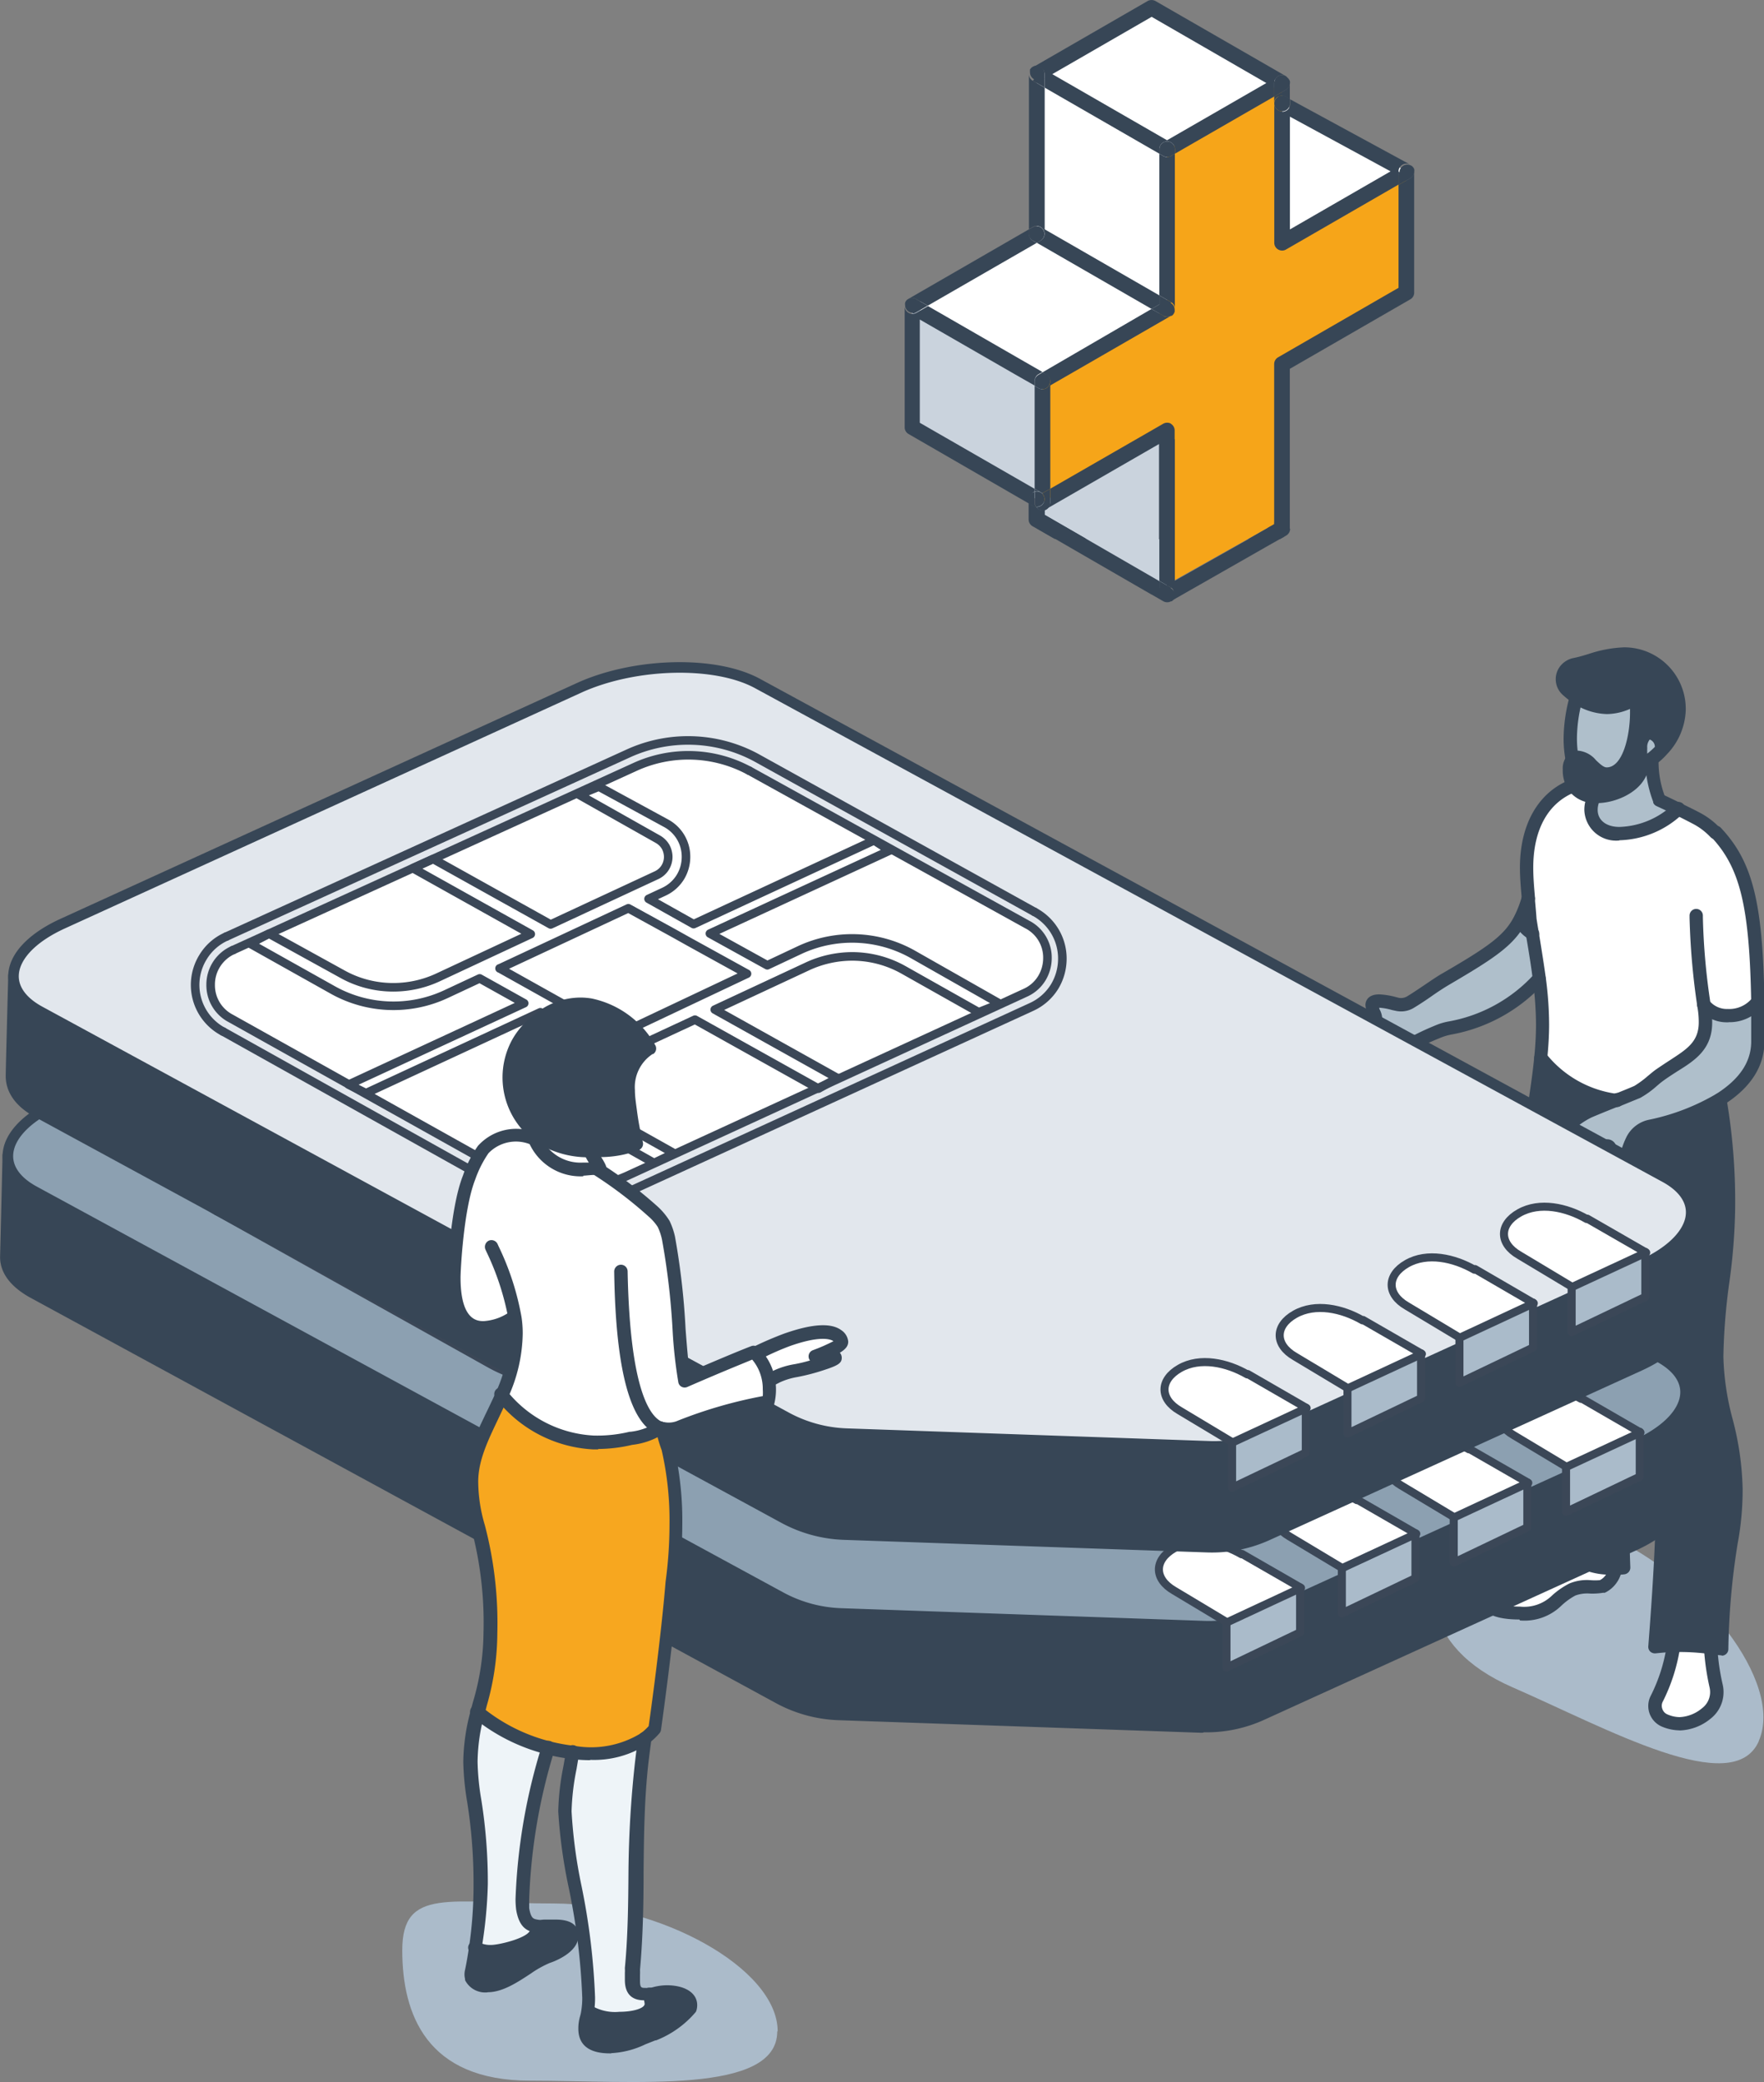 <svg xmlns="http://www.w3.org/2000/svg" xmlns:xlink="http://www.w3.org/1999/xlink" viewBox="0 0 166.81 196.84"><rect x="0" y="0" width="166.81" height="196.84" fill="#808080" stroke="none"/><defs><style>.cls-1,.cls-10,.cls-12,.cls-13,.cls-15,.cls-2{fill:none;}.cls-1{clip-rule:evenodd;}.cls-3{clip-path:url(#clip-path);}.cls-4{clip-path:url(#clip-path-2);}.cls-5{fill:#abbbca;}.cls-6,.cls-9{fill:#374656;}.cls-7{fill:#afbfcb;}.cls-8{fill:#fff;}.cls-11,.cls-16,.cls-9{fill-rule:evenodd;}.cls-10,.cls-12{stroke:#374656;}.cls-10,.cls-13,.cls-15{stroke-linejoin:round;}.cls-11{fill:#8ca0b1;}.cls-12{stroke-miterlimit:10;}.cls-13,.cls-15{stroke:#3b4757;stroke-linecap:round;}.cls-13{stroke-width:0.81px;}.cls-14{fill:#aabbca;}.cls-15{stroke-width:0.76px;}.cls-16{fill:#e2e7ed;}.cls-17{fill:#eef4f8;}.cls-18{fill:#f7a71f;}.cls-19{fill:#cad3dd;}.cls-20{fill:#f6a519;}</style><clipPath id="clip-path" transform="translate(-0.96 -0.79)"><polygon class="cls-1" points="0 197.64 167.97 197.64 167.97 0 0 0 0 197.64 0 197.64"/></clipPath><clipPath id="clip-path-2" transform="translate(-0.96 -0.79)"><polygon class="cls-2" points="0 197.64 167.97 197.64 167.97 0 0 0 0 197.64 0 197.64"/></clipPath></defs><g id="Слой_2" data-name="Слой 2"><g id="Layer_1" data-name="Layer 1"><g class="cls-3"><g class="cls-4"><path class="cls-5" d="M74.46,192.84c0,6-13.55,4.66-23.37,4.66S39,191.19,39,185.17s4.53-4.42,14.36-4.42,21.14,6.08,21.14,12.09Z" transform="translate(-0.96 -0.79)"/><path class="cls-5" d="M167.28,165.4c-2.41,5.51-14.29-1.16-23.29-5.09s-8.55-10.64-6.14-16.15,5.92-2.25,14.92,1.7,16.93,14,14.5,19.54Z" transform="translate(-0.96 -0.79)"/><path class="cls-6" d="M145.52,111.59c0,4.84,1.64,8,2.25,12.21l.71,11.26-.7,10.8.33.47a6.13,6.13,0,0,0,5.55,2.7c.3,0,.61,0,.93-.06a169,169,0,0,1,.48-18.86c0-5-1-4.75-1-8.39,0-1.76.08-3.52.18-5.29-.34-2.06-.6-4.14-.74-6.23a7.19,7.19,0,0,1-.38-.89.21.21,0,0,0-.15-.14.23.23,0,0,0-.21,0,5.22,5.22,0,0,1-2.58.72A4.43,4.43,0,0,1,147,108.6a.53.53,0,0,1-.1-.62.52.52,0,0,1,.54-.3h.21c1.37,0,2.37-1.25,3.57-1.78.86-.37,1.74-.71,2.63-1.07a10.83,10.83,0,0,1-7.14-4c-.36,3.59-1.14,7.18-1.14,10.78Z" transform="translate(-0.96 -0.79)"/><path class="cls-7" d="M163.61,104.75c2-1.31,3.56-3.09,3.56-5.47,0-1.33,0-2.56,0-3.71-1.21,1.58-4,1.67-5.08.15a9.9,9.9,0,0,1,.17,1.72c0,2.79-2.31,3.51-4.26,4.92a20.34,20.34,0,0,1-2.19,1.66c-.65.28-1.31.55-2,.81-.88.35-1.77.7-2.62,1.07-1.21.53-2.2,1.77-3.58,1.77h-.21a.54.54,0,0,0-.54.31.53.53,0,0,0,.1.61,4.41,4.41,0,0,0,3.21,1.32,5.13,5.13,0,0,0,2.59-.73.24.24,0,0,1,.2,0,.26.26,0,0,1,.15.14,9.12,9.12,0,0,0,.38.89s0,0,0,.06c.18.31.39.55.65.55.69,0,.41-.78,1.12-2.2a2.46,2.46,0,0,1,1.68-1.31,21.38,21.38,0,0,0,6.62-2.55Z" transform="translate(-0.96 -0.79)"/><path class="cls-7" d="M157.85,76.34a9.91,9.91,0,0,1-.68-3.51v-.31a7.36,7.36,0,0,0,1-.89V71.5A1.34,1.34,0,0,0,157,70.06c-.62,0-.87.82-.87,1.45,0,.47.09,1,.09,1.44,0,1.91-2.44,3.12-4.27,3.12h-.19a2.75,2.75,0,0,0-.34,1.32,2.4,2.4,0,0,0,2.69,2.26,8.5,8.5,0,0,0,5.57-2.37c-.59-.3-1.19-.58-1.8-.86a.19.19,0,0,0,0-.07Z" transform="translate(-0.96 -0.79)"/><path class="cls-7" d="M131,100.57c2,0,3.56-1.38,5.85-2.27a5.67,5.67,0,0,1,1.23-.38,15,15,0,0,0,8.43-4.66c-.19-1.41-.42-2.82-.65-4.2a2.72,2.72,0,0,1-1.16-1.3c-1,1.94-2.69,3.09-7,5.58-1.14.66-2.24,1.53-3.41,2.21a1.67,1.67,0,0,1-1.24.19,8.47,8.47,0,0,0-1.73-.31c-.32,0-.68.07-.68.38s.43.89.43,1.28c0,.57-1.28.71-1.86.71a8.9,8.9,0,0,1-1.66-.19.57.57,0,0,0-.59.26.56.56,0,0,0,0,.63,5.14,5.14,0,0,0,4,2.07Z" transform="translate(-0.96 -0.79)"/><path class="cls-7" d="M152.93,73.93c2.18,0,2.84-3.62,2.84-5.8a8.6,8.6,0,0,0-.1-1.33,5.69,5.69,0,0,1-2.71.83,5.36,5.36,0,0,1-2.91-1,14.9,14.9,0,0,0-.58,3.93,10.27,10.27,0,0,0,.18,2,.72.72,0,0,1,.56-.22c1,0,1.58,1.58,2.74,1.58Z" transform="translate(-0.96 -0.79)"/><path class="cls-6" d="M157,70.05a1.34,1.34,0,0,1,1.15,1.44v.13a5.7,5.7,0,0,0,1.62-3.73,5.2,5.2,0,0,0-5.19-5.32c-1.71,0-3.12.67-4.67,1a1.37,1.37,0,0,0-1,.74A1.4,1.4,0,0,0,149.2,66a8.43,8.43,0,0,0,.85.68,5.36,5.36,0,0,0,2.91,1,5.69,5.69,0,0,0,2.71-.83,7.52,7.52,0,0,1,.1,1.33c0,2.18-.66,5.8-2.84,5.8-1.15,0-1.77-1.58-2.74-1.58a.75.75,0,0,0-.56.22,1.34,1.34,0,0,0-.28.93,2.9,2.9,0,0,0,.39,1.56,2.42,2.42,0,0,0,2,1h.19c1.83,0,4.27-1.22,4.27-3.12,0-.48-.09-1-.09-1.44,0-.63.26-1.46.87-1.46Z" transform="translate(-0.96 -0.79)"/><path class="cls-8" d="M153.65,149a6.14,6.14,0,0,1-5.55-2.7,9.3,9.3,0,0,1-3.81,3.73c-.91.47-2.81.55-2.81,1.81s2,1.4,3.15,1.4c3.1,0,3-1.29,5-2.25.81-.41,1.92-.15,2.79-.32a2.1,2.1,0,0,0,.9-.77,2.3,2.3,0,0,0,.35-.91Z" transform="translate(-0.96 -0.79)"/><path class="cls-8" d="M146.85,97.61a31.39,31.39,0,0,1-.18,3.21,10.85,10.85,0,0,0,7.14,4c.66-.26,1.31-.53,2-.81a19.4,19.4,0,0,0,2.19-1.66c2-1.41,4.26-2.13,4.26-4.92a9.81,9.81,0,0,0-.17-1.72c1,1.52,3.88,1.43,5.08-.15-.15-9.08-1-13-4-16.08l-.06-.06a7.55,7.55,0,0,0-1.8-1.36l-1.63-.82a8.32,8.32,0,0,1-5.57,2.37c-1.73,0-2.69-1-2.69-2.26a2.69,2.69,0,0,1,.34-1.31,2.4,2.4,0,0,1-2-1c-2.43.94-4.4,3.38-4.4,7.75,0,1,.09,2,.18,2.94,0,.64.12,1.28.15,1.94.08.45.15.91.23,1.37.22,1.38.46,2.79.64,4.2a33.4,33.4,0,0,1,.32,4.36Z" transform="translate(-0.96 -0.79)"/><path class="cls-8" d="M162.69,156.53a22.29,22.29,0,0,0-3.46-.18,15.9,15.9,0,0,1-1.62,5.08,1.51,1.51,0,0,0-.05,1.16,1.44,1.44,0,0,0,.8.84,3.54,3.54,0,0,0,1.42.32,4.21,4.21,0,0,0,2.5-1,2.53,2.53,0,0,0,.95-2.58,21.18,21.18,0,0,1-.52-3.68Z" transform="translate(-0.96 -0.79)"/><path class="cls-6" d="M163.3,129c0-4.84,1.11-9.15,1.11-13.9a56.57,56.57,0,0,0-.81-10.36A21.38,21.38,0,0,1,157,107.3a2.48,2.48,0,0,0-1.68,1.31c-.7,1.41-.43,2.19-1.12,2.19-.26,0-.48-.23-.65-.54,0,0,0,0,0-.06.14,2.1.4,4.17.74,6.23.87,5.33,2.23,10.56,3.24,15.9a71.39,71.39,0,0,1,.7,8.24c.19,5.18-.71,15.9-.71,15.9.63-.07,1.21-.11,1.76-.12a22.42,22.42,0,0,1,3.47.18c.34,0,.7.08,1.08.14a67.57,67.57,0,0,1,.89-10.12,27.2,27.2,0,0,0,.46-5c0-4.84-1.82-7.95-1.82-12.52Z" transform="translate(-0.96 -0.79)"/><path class="cls-8" d="M144.72,87.76a2.7,2.7,0,0,0,1.16,1.29c-.07-.46-.15-.92-.22-1.37,0-.66-.1-1.3-.16-1.94a11.66,11.66,0,0,1-.79,2Z" transform="translate(-0.96 -0.79)"/><path class="cls-6" d="M153.81,105.46a.62.62,0,0,1-.59-.39.64.64,0,0,1,.36-.82c.71-.29,1.32-.53,1.92-.79a9.26,9.26,0,0,0,1.28-.94c.27-.22.53-.45.82-.65s.86-.58,1.28-.85c1.52-1,2.72-1.7,2.72-3.56a8,8,0,0,0-.11-1.37l-.1-.65a68,68,0,0,1-.66-7.88v-.21a.63.63,0,1,1,1.26,0v.16a62.81,62.81,0,0,0,.66,7.74l.09.66a9.53,9.53,0,0,1,.13,1.55c0,2.56-1.68,3.61-3.32,4.63-.4.26-.81.52-1.2.8s-.5.39-.75.6a8.75,8.75,0,0,1-1.52,1.09l0,0-2,.82a.67.67,0,0,1-.24,0Z" transform="translate(-0.96 -0.79)"/><path class="cls-6" d="M154.18,111.44a1.43,1.43,0,0,1-1.19-.86l-.06-.09c-.09-.18-.17-.37-.25-.55a5.83,5.83,0,0,1-2.52.6A5,5,0,0,1,146.5,109a1.19,1.19,0,0,1-.23-1.33,1.2,1.2,0,0,1,1.17-.67h.16a3.69,3.69,0,0,0,2-.89,7.2,7.2,0,0,1,1.37-.82c.7-.31,1.44-.6,2.15-.89l.49-.2a.63.63,0,1,1,.47,1.16l-.49.2c-.7.28-1.44.58-2.12.87a7.4,7.4,0,0,0-1.16.71,4.71,4.71,0,0,1-2.67,1.12h0a3.8,3.8,0,0,0,2.6,1,4.54,4.54,0,0,0,2.27-.64.86.86,0,0,1,.73-.07.88.88,0,0,1,.53.52c.09.22.21.55.35.83l.08.12,0-.19a7.61,7.61,0,0,1,.55-1.52,3.07,3.07,0,0,1,2.11-1.65,20.78,20.78,0,0,0,6.43-2.47c2.16-1.38,3.27-3,3.27-4.94,0-1.39,0-2.59,0-3.69-.16-9.09-1.05-12.75-3.8-15.66a.63.63,0,0,1,.91-.87c3,3.18,4,7,4.14,16.5,0,1.11,0,2.32,0,3.71,0,2.36-1.29,4.38-3.85,6a22.14,22.14,0,0,1-6.83,2.64,1.78,1.78,0,0,0-1.25,1,6.74,6.74,0,0,0-.47,1.29c-.14.53-.33,1.26-1.23,1.26Z" transform="translate(-0.96 -0.79)"/><path class="cls-6" d="M144.64,153.9c-3.13,0-3.78-1.1-3.78-2,0-1.37,1.39-1.79,2.31-2.07a4.21,4.21,0,0,0,.84-.3,8.48,8.48,0,0,0,3.53-3.46.63.63,0,1,1,1.12.58,9.8,9.8,0,0,1-4,4,5.91,5.91,0,0,1-1.07.4c-1,.29-1.43.49-1.43.86s1,.77,2.52.77a3.78,3.78,0,0,0,3.06-1.06,7.34,7.34,0,0,1,1.64-1.13,4.3,4.3,0,0,1,1.95-.31,5.32,5.32,0,0,0,.92,0,1.47,1.47,0,0,0,.57-.51,1.48,1.48,0,0,0,.25-.64.62.62,0,0,1,.71-.54.63.63,0,0,1,.54.72,2.66,2.66,0,0,1-.45,1.16,2.85,2.85,0,0,1-1.15,1,.43.43,0,0,1-.14,0,6.41,6.41,0,0,1-1.24.08,3.31,3.31,0,0,0-1.4.18,6.18,6.18,0,0,0-1.37,1,5,5,0,0,1-3.88,1.36Z" transform="translate(-0.96 -0.79)"/><path class="cls-6" d="M159.76,164.38a4.4,4.4,0,0,1-1.66-.36,2.12,2.12,0,0,1-1.07-2.85,15.78,15.78,0,0,0,1.56-4.9.64.64,0,0,1,1.26.16,17.06,17.06,0,0,1-1.68,5.29.86.86,0,0,0,0,.67.84.84,0,0,0,.46.48,3,3,0,0,0,1.16.26,3.54,3.54,0,0,0,2.12-.84,1.91,1.91,0,0,0,.72-1.94,23.06,23.06,0,0,1-.54-3.78.64.64,0,0,1,1.27-.07,20.54,20.54,0,0,0,.51,3.58,3.19,3.19,0,0,1-1.18,3.22,4.81,4.81,0,0,1-2.89,1.09Z" transform="translate(-0.96 -0.79)"/><path class="cls-6" d="M163.77,157.29h-.08l-1.08-.13a21.48,21.48,0,0,0-3.36-.18c-.56,0-1.12.06-1.72.12a.66.66,0,0,1-.52-.17.63.63,0,0,1-.18-.5c0-.11.89-10.75.71-15.83a74.83,74.83,0,0,0-.69-8.16c-.43-2.24-.92-4.51-1.4-6.72-.66-3-1.34-6.1-1.84-9.18a.63.63,0,0,1,.52-.73.62.62,0,0,1,.72.52c.5,3,1.18,6.13,1.83,9.12.48,2.21,1,4.5,1.42,6.76a75.29,75.29,0,0,1,.71,8.33c.16,4.41-.45,12.67-.66,15.22l1.06-.06a22.88,22.88,0,0,1,3.56.19l.4.05a69.05,69.05,0,0,1,.87-9.5,26,26,0,0,0,.46-4.92,26.37,26.37,0,0,0-.92-6.3,26.08,26.08,0,0,1-.9-6.21,55.62,55.62,0,0,1,.57-7.1,57.77,57.77,0,0,0,.54-6.8,54,54,0,0,0-.81-10.25.63.63,0,0,1,.51-.73.62.62,0,0,1,.73.5,57.59,57.59,0,0,1,.82,10.48,55.4,55.4,0,0,1-.56,7,57.53,57.53,0,0,0-.55,6.94,24.94,24.94,0,0,0,.88,5.93,27.88,27.88,0,0,1,.94,6.59,27.46,27.46,0,0,1-.47,5.14,68.31,68.31,0,0,0-.88,10,.6.6,0,0,1-.22.46.61.61,0,0,1-.41.15Z" transform="translate(-0.96 -0.79)"/><path class="cls-6" d="M154.23,117.07a.62.62,0,0,1-.62-.53c-.37-2.28-.62-4.34-.75-6.3a.63.63,0,0,1,1.26-.07c.13,1.91.36,3.93.73,6.18a.62.62,0,0,1-.52.72h-.1Z" transform="translate(-0.96 -0.79)"/><path class="cls-6" d="M153.81,105.46h-.09a11.46,11.46,0,0,1-7.54-4.22.63.63,0,0,1,1-.81,10.27,10.27,0,0,0,6.73,3.78.64.64,0,0,1,.55.71.62.62,0,0,1-.62.54Z" transform="translate(-0.96 -0.79)"/><path class="cls-6" d="M154.1,80.25a3,3,0,0,1-3.32-2.89,3.34,3.34,0,0,1,.42-1.62.63.63,0,0,1,1.11.61,2.07,2.07,0,0,0-.27,1c0,1,.83,1.62,2.06,1.62a7.72,7.72,0,0,0,5.15-2.2.63.63,0,1,1,.85.94,9,9,0,0,1-6,2.52Z" transform="translate(-0.96 -0.79)"/><path class="cls-6" d="M153.42,149.66a6.75,6.75,0,0,1-5.82-2.95c-.12-.16-.24-.33-.35-.51a.58.58,0,0,1-.1-.38l.7-10.76c-.32-5.19-.68-10.79-.71-11.19a41,41,0,0,0-1-4.51,28.38,28.38,0,0,1-1.25-7.76,50.79,50.79,0,0,1,.67-7.11c.18-1.22.36-2.49.48-3.72a30.37,30.37,0,0,0,.17-3.15,33.21,33.21,0,0,0-.31-4.27c-.15-1.21-.35-2.44-.55-3.63L145,87.8v-.06c0-.56-.08-1.12-.13-1.66l0-.26c-.08-.93-.18-2-.18-3,0-4.12,1.75-7.16,4.81-8.34a.63.63,0,0,1,.82.36.64.64,0,0,1-.37.82c-2.58,1-4,3.54-4,7.16,0,1,.09,1.94.17,2.89l0,.26c.05.55.1,1.1.14,1.67.06.41.31,1.89.31,1.89.19,1.19.39,2.43.56,3.66a34.15,34.15,0,0,1,.32,4.44c0,1-.06,2.06-.18,3.27s-.31,2.54-.48,3.78a49,49,0,0,0-.66,6.93,27,27,0,0,0,1.21,7.45,41.6,41.6,0,0,1,1,4.68c0,.26.11,1.71.72,11.31v.07l-.7,10.59.19.26a5.5,5.5,0,0,0,5,2.45h.29a139.7,139.7,0,0,1,.39-16.07c.08-1.07.13-1.85.13-2.22a16.49,16.49,0,0,0-.55-4.79,12.53,12.53,0,0,1-.47-3.59c0-1.84.1-3.72.19-5.32a.62.62,0,0,1,.66-.6.63.63,0,0,1,.59.67c-.09,1.59-.18,3.44-.18,5.26a11.77,11.77,0,0,0,.42,3.28,17.46,17.46,0,0,1,.6,5.1c0,.42-.06,1.21-.14,2.31a136.06,136.06,0,0,0-.35,16.52.64.64,0,0,1-.57.66,8.57,8.57,0,0,1-1,.06h-.24Z" transform="translate(-0.96 -0.79)"/><path class="cls-6" d="M131,101.2a5.73,5.73,0,0,1-4.49-2.33,1.17,1.17,0,0,1,0-1.34,1.2,1.2,0,0,1,1.23-.54,8.78,8.78,0,0,0,1.55.17,3.55,3.55,0,0,0,1.18-.18,2,2,0,0,0-.12-.29,2,2,0,0,1-.27-.89c0-.16.06-1,1.31-1a7.21,7.21,0,0,1,1.55.25l.32.08A1.12,1.12,0,0,0,134,95c.55-.33,1.1-.71,1.64-1.07s1.16-.8,1.76-1.14c4.33-2.51,5.82-3.58,6.73-5.33a10.06,10.06,0,0,0,.74-1.9.63.63,0,1,1,1.21.37,12,12,0,0,1-.84,2.12c-1.12,2.13-3,3.35-7.21,5.82-.56.33-1.12.7-1.69,1.1s-1.13.77-1.71,1.12a2.32,2.32,0,0,1-1.71.26l-.33-.07a5.82,5.82,0,0,0-1.2-.22l0,.1a2.11,2.11,0,0,1,.28.93c0,1.24-1.9,1.34-2.48,1.34a9.32,9.32,0,0,1-1.64-.17A4.53,4.53,0,0,0,131,100a7.57,7.57,0,0,0,3.34-1.16,22.91,22.91,0,0,1,2.27-1.07,5.8,5.8,0,0,1,1.34-.41,14.34,14.34,0,0,0,8.09-4.47.63.63,0,0,1,.93.85,15.61,15.61,0,0,1-8.78,4.86,5.2,5.2,0,0,0-1.1.34,23.23,23.23,0,0,0-2.17,1,8.6,8.6,0,0,1-3.93,1.3Z" transform="translate(-0.96 -0.79)"/><path class="cls-6" d="M149.63,73.2a.63.63,0,0,1-.62-.51,11.29,11.29,0,0,1-.19-2.09,15.27,15.27,0,0,1,.61-4.1.64.64,0,0,1,.77-.44.62.62,0,0,1,.44.77,14,14,0,0,0-.56,3.77,10.46,10.46,0,0,0,.17,1.86.63.63,0,0,1-.51.73Z" transform="translate(-0.96 -0.79)"/><path class="cls-6" d="M163.17,80.13a.63.63,0,0,1-.46-.2l-.05-.05A6.22,6.22,0,0,0,161,78.65c-.53-.28-1.07-.55-1.61-.82L157.61,77a.61.61,0,0,1-.32-.33.2.2,0,0,0,0-.08,11.72,11.72,0,0,1-.64-2.51c-.75,1.78-3.21,2.72-4.89,2.63a3,3,0,0,1-2.52-1.28,3.44,3.44,0,0,1-.5-1.9,1.89,1.89,0,0,1,.47-1.36,1.36,1.36,0,0,1,1-.41,2.5,2.5,0,0,1,1.68.91c.36.34.71.67,1,.67,1.53,0,2.21-3,2.21-5.18v-.35a5.57,5.57,0,0,1-2.17.49,6,6,0,0,1-3.27-1.08,9.36,9.36,0,0,1-.94-.75,2,2,0,0,1-.41-2.41A2.12,2.12,0,0,1,149.76,63c.5-.1,1-.25,1.48-.4a11.87,11.87,0,0,1,3.32-.61,5.82,5.82,0,0,1,5.81,5.95,6.32,6.32,0,0,1-1.77,4.15h0a7.24,7.24,0,0,1-.8.77h0a9.23,9.23,0,0,0,.56,3.12c.53.25,2.68,1.29,3.22,1.58a7.33,7.33,0,0,1,2,1.48l.07.07a.63.63,0,0,1,0,.89.61.61,0,0,1-.43.17Zm-13-7.14c-.05,0-.08,0-.1,0a.77.77,0,0,0-.11.48,2.27,2.27,0,0,0,.29,1.22,1.77,1.77,0,0,0,1.52.71c1.49.07,3.8-.91,3.8-2.48a2.91,2.91,0,0,0,0-.4,2.93,2.93,0,0,1-2.63,2,2.84,2.84,0,0,1-1.92-1c-.3-.28-.6-.57-.82-.57Zm6.81-2.3a1.1,1.1,0,0,0-.25.82,5.11,5.11,0,0,0,0,.53h0a7.31,7.31,0,0,0,.72-.64.73.73,0,0,0-.51-.7Zm0-1.26a1.77,1.77,0,0,1,1.41.81,4.46,4.46,0,0,0,.72-2.33,4.59,4.59,0,0,0-4.55-4.69,10.69,10.69,0,0,0-3,.56c-.5.15-1,.3-1.57.42a.8.8,0,0,0-.57.41.76.76,0,0,0,.16.92,5.65,5.65,0,0,0,.77.62A4.76,4.76,0,0,0,153,67a5.22,5.22,0,0,0,2.42-.75.61.61,0,0,1,.57,0,.66.66,0,0,1,.35.46,9.31,9.31,0,0,1,.1,1.42,13.33,13.33,0,0,1-.08,1.49,1.19,1.19,0,0,1,.68-.2Z" transform="translate(-0.96 -0.79)"/><path class="cls-6" d="M164.42,97.44h-.13a3.34,3.34,0,0,1-2.76-1.37.64.64,0,0,1,.17-.87.63.63,0,0,1,.87.16,2.13,2.13,0,0,0,1.76.82,2.79,2.79,0,0,0,2.3-1,.63.63,0,0,1,1,.76,4,4,0,0,1-3.22,1.49Z" transform="translate(-0.96 -0.79)"/><path class="cls-6" d="M145.89,89.68a.62.62,0,0,1-.32-.09,3.3,3.3,0,0,1-1.43-1.6.63.63,0,0,1,1.17-.47,2.07,2.07,0,0,0,.9,1,.64.64,0,0,1,.23.86.64.64,0,0,1-.54.32Z" transform="translate(-0.96 -0.79)"/><path class="cls-9" d="M114.58,164.06a12.68,12.68,0,0,0,5.76-1.15l35.13-16c3-1.37,4.59-3.17,4.65-4.87,0-.32.24-9.54.24-9.54s-1.43,4-2.73,3.29L71.88,89.13c-4-2.19-11.57-2-16.8.35l-49,22.34C4.18,112.71,1.7,110,1.7,110s-.21,8.94-.23,9.54C1.42,120.8,2.23,122,4,123l70.58,38.37a12.89,12.89,0,0,0,5.67,1.55l34.35,1.19h0Z" transform="translate(-0.96 -0.79)"/><path class="cls-10" d="M114.58,164.06a12.68,12.68,0,0,0,5.76-1.15l35.13-16c3-1.37,4.59-3.17,4.65-4.87,0-.32.24-9.54.24-9.54s-1.43,4-2.73,3.29L71.88,89.13c-4-2.19-11.57-2-16.8.35l-49,22.34C4.18,112.71,1.7,110,1.7,110s-.21,8.94-.23,9.54C1.42,120.8,2.23,122,4,123l70.58,38.37a12.89,12.89,0,0,0,5.67,1.55l34.35,1.19h0Z" transform="translate(-0.96 -0.79)"/><path class="cls-11" d="M114.81,154.53a12.68,12.68,0,0,0,5.76-1.15l35.13-16c5.23-2.39,6.2-6.11,2.15-8.3L72.1,82.43c-4-2.2-11.57-2-16.8.34L6.36,105.11c-5.23,2.39-6.2,6.11-2.16,8.3l70.59,38.37a12.89,12.89,0,0,0,5.67,1.55l34.35,1.2Z" transform="translate(-0.96 -0.79)"/><path class="cls-12" d="M114.81,154.53a12.68,12.68,0,0,0,5.76-1.15l35.13-16c5.23-2.39,6.2-6.11,2.15-8.3L72.1,82.43c-4-2.2-11.57-2-16.8.34L6.36,105.11c-5.23,2.39-6.2,6.11-2.16,8.3l70.59,38.37a12.89,12.89,0,0,0,5.67,1.55l34.35,1.2Z" transform="translate(-0.96 -0.79)"/><path class="cls-9" d="M114.8,154.86a13.09,13.09,0,0,0,5.91-1.18l35.13-16a9.86,9.86,0,0,0,4.08-3.07,3.76,3.76,0,0,0,.75-2.37c-.06-1.27-.92-2.5-2.66-3.45L72.25,82.13c-4.11-2.23-11.76-2.09-17.09.33L6.22,104.81a9.86,9.86,0,0,0-4.08,3.07,3.73,3.73,0,0,0-.75,2.36c.06,1.28.92,2.51,2.66,3.46l70.59,38.37a13,13,0,0,0,5.82,1.59l34.35,1.2h0Zm0-.65L80.47,153a12.51,12.51,0,0,1-5.53-1.51L4.36,113.13c-1.49-.81-2.26-1.82-2.32-2.91a3.51,3.51,0,0,1,1-2.46,10.26,10.26,0,0,1,3.42-2.35l49-22.34C60.59,80.72,68,80.56,72,82.72l85.75,46.62c1.49.81,2.26,1.83,2.32,2.91a3.52,3.52,0,0,1-1,2.46,10.42,10.42,0,0,1-3.43,2.35l-35.12,16a12.36,12.36,0,0,1-5.62,1.12Z" transform="translate(-0.96 -0.79)"/><path class="cls-8" d="M20.58,112.6a7.68,7.68,0,0,0,1.16,1.12l26.69,15a15.53,15.53,0,0,0,4.9,1.37,15.73,15.73,0,0,0,6.48-1.16l38.28-17.72a3.29,3.29,0,0,0,1.38-2.83,3.86,3.86,0,0,0-1.9-3.18L68.77,89.66a28.08,28.08,0,0,0-3.26-.45,8.38,8.38,0,0,0-3.6.55L22.43,107.62s-2.15,1.14-2.13,3.17a3.49,3.49,0,0,0,0,.56l.29,1.25Z" transform="translate(-0.96 -0.79)"/><path class="cls-13" d="M21.84,106.33,59.88,89a13.62,13.62,0,0,1,12.06.39h0L98.24,104" transform="translate(-0.96 -0.79)"/><path class="cls-13" d="M71.27,90.66a12.19,12.19,0,0,0-5.76-1.45,12,12,0,0,0-5,1.1l-38,17.31" transform="translate(-0.96 -0.79)"/><path class="cls-13" d="M48.07,128.54a13.18,13.18,0,0,0,11.75.38l37.55-17.27A3.58,3.58,0,0,0,99,110.27a3.68,3.68,0,0,0,.53-1.9,3.53,3.53,0,0,0-1.9-3.17h0L71.28,90.65" transform="translate(-0.96 -0.79)"/><path class="cls-13" d="M22.43,107.61a3.57,3.57,0,0,0-2.12,3.3,3.53,3.53,0,0,0,1.9,3.16h0l25.87,14.47" transform="translate(-0.96 -0.79)"/><path class="cls-13" d="M21.53,115.32a5,5,0,0,1,.31-9" transform="translate(-0.96 -0.79)"/><path class="cls-13" d="M98.24,104a5,5,0,0,1,2.65,4.42,5.2,5.2,0,0,1-.73,2.64,5,5,0,0,1-2.2,1.93L60.41,130.2a14.5,14.5,0,0,1-13-.42h0L21.51,115.31" transform="translate(-0.96 -0.79)"/><polygon class="cls-14" points="148.09 138.61 148.09 142.94 155.06 139.61 155.06 135.36 148.09 138.61 148.09 138.61 148.09 138.61"/><polygon class="cls-15" points="148.09 138.61 148.09 142.94 155.06 139.61 155.06 135.36 148.09 138.61 148.09 138.61 148.09 138.61"/><path class="cls-8" d="M150.52,133l5.57,3.22-7,3.25-5-3c-1.93-1.11-1.93-2.91,0-4s4.46-.54,6.39.57" transform="translate(-0.96 -0.79)"/><path class="cls-15" d="M150.52,133l5.57,3.22-7,3.25-5-3c-1.93-1.11-1.93-2.91,0-4s4.46-.54,6.39.57" transform="translate(-0.96 -0.79)"/><polygon class="cls-14" points="137.47 143.4 137.47 147.73 144.43 144.4 144.43 140.15 137.47 143.4 137.47 143.4 137.47 143.4"/><polygon class="cls-15" points="137.47 143.4 137.47 147.73 144.43 144.4 144.43 140.15 137.47 143.4 137.47 143.4 137.47 143.4"/><path class="cls-8" d="M139.9,137.77l5.58,3.21-7,3.26-5-3c-1.92-1.11-1.92-2.9,0-4s4.47-.54,6.39.57" transform="translate(-0.96 -0.79)"/><path class="cls-15" d="M139.9,137.77l5.58,3.21-7,3.26-5-3c-1.92-1.11-1.92-2.9,0-4s4.47-.54,6.39.57" transform="translate(-0.96 -0.79)"/><polygon class="cls-14" points="126.89 148.2 126.89 152.53 133.85 149.2 133.85 144.96 126.89 148.2 126.89 148.2 126.89 148.2"/><polygon class="cls-15" points="126.89 148.2 126.89 152.53 133.85 149.2 133.85 144.96 126.89 148.2 126.89 148.2 126.89 148.2"/><path class="cls-8" d="M129.32,142.58l5.57,3.21-7,3.25-5-3c-1.92-1.11-1.92-2.91,0-4s4.46-.54,6.39.58" transform="translate(-0.96 -0.79)"/><path class="cls-15" d="M129.32,142.58l5.57,3.21-7,3.25-5-3c-1.92-1.11-1.92-2.91,0-4s4.46-.54,6.39.58" transform="translate(-0.96 -0.79)"/><polygon class="cls-14" points="115.98 153.33 115.98 157.66 122.94 154.33 122.94 150.08 115.98 153.33 115.98 153.33 115.98 153.33"/><polygon class="cls-15" points="115.98 153.33 115.98 157.66 122.94 154.33 122.94 150.08 115.98 153.33 115.98 153.33 115.98 153.33"/><path class="cls-8" d="M118.41,147.7l5.58,3.21-7,3.26-5-3c-1.92-1.11-1.92-2.9,0-4s4.47-.54,6.39.57" transform="translate(-0.96 -0.79)"/><path class="cls-15" d="M118.41,147.7l5.58,3.21-7,3.26-5-3c-1.92-1.11-1.92-2.9,0-4s4.47-.54,6.39.57" transform="translate(-0.96 -0.79)"/><path class="cls-13" d="M83.11,97.23,66,105.16l-4.26-2.39,1.44-.67a3.57,3.57,0,0,0,1.57-1.39,3.68,3.68,0,0,0,.53-1.9,3.58,3.58,0,0,0-1.85-3.16L57,92.16l-1.87.77,7.45,4.2a1.92,1.92,0,0,1-.14,3.43l-10,4.65L41.39,99l-1.92.88,11.15,6.23-8.78,4.1a10,10,0,0,1-9.08-.34l-6.89-3.8-1.79.89,7.85,4.4a11.75,11.75,0,0,0,10.65.39l3.22-1.5L50,112.59l-16.6,7.69,1.64.81,16.48-7.65L57,116.5l-1.58.74a3.62,3.62,0,0,0-1.57,1.39,3.67,3.67,0,0,0-.07,3.68,3.61,3.61,0,0,0,1.39,1.38l7.11,4,1.9-.91L56,122.21a2,2,0,0,1-.75-.73,2.05,2.05,0,0,1-.24-.94,1.94,1.94,0,0,1,.28-1,1.91,1.91,0,0,1,.84-.74l10-4.65,11.68,6.52,1.78-1L68,113.24l8.78-4.09a10,10,0,0,1,4.21-.94,9.9,9.9,0,0,1,4.87,1.28l7.1,4,2-.8L86.72,108a11.71,11.71,0,0,0-10.65-.4L73,109.06l-5.43-3,17-7.85-1.43-.93ZM47.67,109.35l12.18-5.69L64.11,106l1.52.85,5.44,3-12.18,5.68-5.48-3.06-1.52-.85-4.22-2.36Z" transform="translate(-0.96 -0.79)"/><path class="cls-9" d="M115.11,147.06a12.7,12.7,0,0,0,5.76-1.15l35.13-16c3-1.37,4.59-3.17,4.65-4.87,0-.32.24-9.54.24-9.54s-1.43,4-2.73,3.29L72.4,72.13c-4-2.19-11.56-2-16.79.35L6.66,94.82C4.72,95.71,2.24,93,2.24,93S2,101.92,2,102.52c0,1.28.77,2.49,2.5,3.43l70.58,38.37a12.89,12.89,0,0,0,5.67,1.55l34.35,1.19h0Z" transform="translate(-0.96 -0.79)"/><path class="cls-10" d="M115.11,147.06a12.7,12.7,0,0,0,5.76-1.15l35.13-16c3-1.37,4.59-3.17,4.65-4.87,0-.32.24-9.54.24-9.54s-1.43,4-2.73,3.29L72.4,72.13c-4-2.19-11.56-2-16.79.35L6.66,94.82C4.72,95.71,2.24,93,2.24,93S2,101.92,2,102.52c0,1.28.77,2.49,2.5,3.43l70.58,38.37a12.89,12.89,0,0,0,5.67,1.55l34.35,1.19h0Z" transform="translate(-0.96 -0.79)"/><path class="cls-16" d="M115.34,137.53a12.88,12.88,0,0,0,5.77-1.15l35.12-16c5.23-2.39,6.2-6.11,2.16-8.3L72.63,65.43c-4-2.2-11.56-2-16.8.34L6.89,88.11c-5.23,2.39-6.2,6.11-2.15,8.3l70.58,38.37A12.89,12.89,0,0,0,81,136.33l34.35,1.2Z" transform="translate(-0.96 -0.79)"/><path class="cls-12" d="M115.34,137.53a12.88,12.88,0,0,0,5.77-1.15l35.12-16c5.23-2.39,6.2-6.11,2.16-8.3L72.63,65.43c-4-2.2-11.56-2-16.8.34L6.89,88.11c-5.23,2.39-6.2,6.11-2.15,8.3l70.58,38.37A12.89,12.89,0,0,0,81,136.33l34.35,1.2Z" transform="translate(-0.96 -0.79)"/><path class="cls-9" d="M115.33,137.85a13.09,13.09,0,0,0,5.91-1.18l35.13-16a9.86,9.86,0,0,0,4.08-3.07,3.76,3.76,0,0,0,.75-2.37c-.06-1.27-.92-2.5-2.66-3.45L72.78,65.13C68.67,62.89,61,63,55.69,65.46L6.75,87.81a9.86,9.86,0,0,0-4.08,3.07,3.73,3.73,0,0,0-.75,2.36c.06,1.28.92,2.51,2.66,3.46l70.58,38.37A13,13,0,0,0,81,136.66l34.36,1.2h0Zm0-.65L81,136a12.59,12.59,0,0,1-5.53-1.5L4.89,96.13c-1.49-.81-2.26-1.83-2.32-2.92a3.5,3.5,0,0,1,1-2.45A10.43,10.43,0,0,1,7,88.4L56,66.06c5.14-2.34,12.53-2.51,16.49-.35l85.76,46.62c1.49.81,2.26,1.83,2.32,2.91a3.47,3.47,0,0,1-1,2.46,10.42,10.42,0,0,1-3.42,2.36l-35.12,16a12.37,12.37,0,0,1-5.62,1.11Z" transform="translate(-0.96 -0.79)"/><path class="cls-8" d="M21.12,95.59a7.68,7.68,0,0,0,1.16,1.12l26.69,15a15.55,15.55,0,0,0,4.89,1.36,15.75,15.75,0,0,0,6.49-1.16L98.63,94.2A3.27,3.27,0,0,0,100,91.37,3.85,3.85,0,0,0,98.1,88.2L69.3,72.65a30.67,30.67,0,0,0-3.25-.45,8.35,8.35,0,0,0-3.61.56L23,90.61s-2.14,1.15-2.12,3.17a2.71,2.71,0,0,0,0,.57l.29,1.24Z" transform="translate(-0.96 -0.79)"/><path class="cls-13" d="M22.37,89.33,60.42,72a13.6,13.6,0,0,1,12,.39h0L98.78,87" transform="translate(-0.96 -0.79)"/><path class="cls-13" d="M71.8,73.65A12.11,12.11,0,0,0,61,73.3L23,90.61" transform="translate(-0.96 -0.79)"/><path class="cls-13" d="M48.61,111.54a13.15,13.15,0,0,0,11.74.38L97.91,94.65a3.5,3.5,0,0,0,1.57-1.38,3.68,3.68,0,0,0,.53-1.9,3.51,3.51,0,0,0-1.9-3.17h0L71.81,73.65" transform="translate(-0.96 -0.79)"/><path class="cls-13" d="M23,90.61a3.57,3.57,0,0,0-2.12,3.3,3.53,3.53,0,0,0,1.9,3.16h0l25.88,14.47" transform="translate(-0.96 -0.79)"/><path class="cls-13" d="M22.06,98.32a5,5,0,0,1-1.89-7.06,4.91,4.91,0,0,1,2.2-1.93" transform="translate(-0.96 -0.79)"/><path class="cls-13" d="M98.78,87a5,5,0,0,1,2.64,4.42,5.11,5.11,0,0,1-.73,2.64,5,5,0,0,1-2.19,1.93L60.94,113.2a14.5,14.5,0,0,1-13-.42h0L22.05,98.31" transform="translate(-0.96 -0.79)"/><polygon class="cls-14" points="148.62 121.61 148.62 125.94 155.59 122.61 155.59 118.36 148.62 121.61 148.62 121.61 148.62 121.61"/><polygon class="cls-15" points="148.62 121.61 148.62 125.94 155.59 122.61 155.59 118.36 148.62 121.61 148.62 121.61 148.62 121.61"/><path class="cls-8" d="M151.05,116l5.58,3.21-7,3.25-5-3c-1.93-1.11-1.93-2.91,0-4s4.46-.53,6.38.58" transform="translate(-0.96 -0.79)"/><path class="cls-15" d="M151.05,116l5.58,3.21-7,3.25-5-3c-1.93-1.11-1.93-2.91,0-4s4.46-.53,6.38.58" transform="translate(-0.96 -0.79)"/><polygon class="cls-14" points="138.01 126.4 138.01 130.73 144.97 127.4 144.97 123.15 138.01 126.4 138.01 126.4 138.01 126.4"/><polygon class="cls-15" points="138.01 126.4 138.01 130.73 144.97 127.4 144.97 123.15 138.01 126.4 138.01 126.4 138.01 126.4"/><path class="cls-8" d="M140.44,120.77,146,124l-7,3.26-5-3c-1.92-1.11-1.92-2.9,0-4s4.46-.54,6.39.57" transform="translate(-0.96 -0.79)"/><path class="cls-15" d="M140.44,120.77,146,124l-7,3.26-5-3c-1.92-1.11-1.92-2.9,0-4s4.46-.54,6.39.57" transform="translate(-0.96 -0.79)"/><polygon class="cls-14" points="127.42 131.2 127.42 135.53 134.38 132.2 134.38 127.95 127.42 131.2 127.42 131.2 127.42 131.2"/><polygon class="cls-15" points="127.42 131.2 127.42 135.53 134.38 132.2 134.38 127.95 127.42 131.2 127.42 131.2 127.42 131.2"/><path class="cls-8" d="M129.85,125.58l5.57,3.21-7,3.25-5-3c-1.93-1.11-1.93-2.91,0-4s4.46-.54,6.39.58" transform="translate(-0.96 -0.79)"/><path class="cls-15" d="M129.85,125.58l5.57,3.21-7,3.25-5-3c-1.93-1.11-1.93-2.91,0-4s4.46-.54,6.39.58" transform="translate(-0.96 -0.79)"/><polygon class="cls-14" points="116.51 136.32 116.51 140.65 123.48 137.33 123.48 133.08 116.51 136.32 116.51 136.32 116.51 136.32"/><polygon class="cls-15" points="116.51 136.32 116.51 140.65 123.48 137.33 123.48 133.08 116.51 136.32 116.51 136.32 116.51 136.32"/><path class="cls-8" d="M118.94,130.69l5.58,3.22-7,3.25-5-3c-1.92-1.11-1.92-2.9,0-4s4.47-.54,6.39.57" transform="translate(-0.96 -0.79)"/><path class="cls-15" d="M118.94,130.69l5.58,3.22-7,3.25-5-3c-1.92-1.11-1.92-2.9,0-4s4.47-.54,6.39.57" transform="translate(-0.96 -0.79)"/><path class="cls-13" d="M83.64,80.23,66.55,88.16l-4.26-2.39,1.44-.67a3.62,3.62,0,0,0,1.57-1.39,3.68,3.68,0,0,0,.53-1.9A3.58,3.58,0,0,0,64,78.65l-6.41-3.49-1.87.77,7.45,4.2a2,2,0,0,1,.74.73,2.05,2.05,0,0,1,.24.94,1.94,1.94,0,0,1-.28,1,1.91,1.91,0,0,1-.84.74l-10,4.65L41.92,82,40,82.87,51.15,89.1l-8.78,4.1a10,10,0,0,1-4.21.93,9.86,9.86,0,0,1-4.87-1.27l-6.89-3.8L24.61,90l7.85,4.4a11.75,11.75,0,0,0,10.65.39l3.21-1.5,4.21,2.35-16.6,7.69,1.64.81,16.49-7.65,5.48,3.06-1.58.74a3.57,3.57,0,0,0-1.57,1.39,3.67,3.67,0,0,0-.07,3.68,3.61,3.61,0,0,0,1.39,1.38l7.1,4,1.9-.91-8.17-4.58a2,2,0,0,1-.74-.73,2.05,2.05,0,0,1-.24-.94,1.94,1.94,0,0,1,.28-1,1.91,1.91,0,0,1,.84-.74l10-4.65,11.68,6.52,1.78-1L68.55,96.24l8.77-4.09a10.09,10.09,0,0,1,4.22-.94,9.93,9.93,0,0,1,4.87,1.28l7.1,4,2-.8L87.25,91a11.71,11.71,0,0,0-10.65-.4l-3.08,1.45-5.43-3,17-7.85-1.43-.93ZM48.2,92.35l12.18-5.69L64.64,89l1.52.85,5.44,3L59.42,98.61l-5.48-3.06-1.52-.85L48.2,92.34Z" transform="translate(-0.96 -0.79)"/><path class="cls-8" d="M79.93,129.17c0-.22-.63-.3-.78-.3-.34,0-.6.14-1,.14h-.08c1.41-.55,2.47-1,2.47-1.38,0-.09-.31-1.85-5.09-.2-.41.14-5.22,2.14-5.22,2.85A1.57,1.57,0,0,0,72,131.79a5.81,5.81,0,0,0,2.44-.88,6.42,6.42,0,0,1,1.77-.54,13.22,13.22,0,0,0,3.7-1.2Z" transform="translate(-0.96 -0.79)"/><path class="cls-6" d="M72,132.42a2.06,2.06,0,0,1-2-.92,2.19,2.19,0,0,1-.41-1.22c0-1.4,5.59-3.44,5.64-3.45,2.54-.88,4.32-1,5.29-.28a1.45,1.45,0,0,1,.65,1.08c0,.42-.25.72-.79,1.05a.72.72,0,0,1,.18.49c0,.52-.42.74-1.78,1.18a19.32,19.32,0,0,1-2.44.63,6.45,6.45,0,0,0-1.61.49l-.55.28a4.55,4.55,0,0,1-2.17.67Zm-1.15-2a1.28,1.28,0,0,0,.17.37.33.33,0,0,1,.06.1c.1.18.43.28.92.28a3.45,3.45,0,0,0,1.58-.53l.6-.3a7.47,7.47,0,0,1,1.93-.58,13.73,13.73,0,0,0,1.45-.35.55.55,0,0,1-.13-.29.62.62,0,0,1,.4-.68,17.09,17.09,0,0,0,1.94-.85l-.09-.06c-.32-.16-1.33-.43-4,.51a25.67,25.67,0,0,0-4.78,2.38Z" transform="translate(-0.96 -0.79)"/><path class="cls-6" d="M62.7,193.12a9.32,9.32,0,0,0,3.4-2.47,1.39,1.39,0,0,0,.05-.33c0-1-1.35-1.25-2.26-1.25a7.4,7.4,0,0,0-1.52.25,3.29,3.29,0,0,1,.19.9c0,1.13-1.89,1.39-3,1.39a5,5,0,0,1-3-.7,9.43,9.43,0,0,0-.28,1.7c0,1.37,1,1.7,2.47,1.7a11.07,11.07,0,0,0,4-1.18Z" transform="translate(-0.96 -0.79)"/><path class="cls-8" d="M73.6,133.38a4.72,4.72,0,0,0,.14-1.21,5.28,5.28,0,0,0-.09-1,4.62,4.62,0,0,0-1.39-2.54c-.94.37-2.66,1.05-6.53,2.74-.46-1.85-.68-9.88-1.56-13.53a5.61,5.61,0,0,0-.45-1.34,5.31,5.31,0,0,0-1-1.19,38.88,38.88,0,0,0-5.38-4.06c-.5,0-1.06.07-1.24.07a4.73,4.73,0,0,1-4.53-2.76l-.18-.07a4.25,4.25,0,0,0-4.75,1,10.64,10.64,0,0,0-1.32,2.62c-1.16,2.9-1.43,9-1.43,9.49,0,2.31.51,4.74,2.83,4.74a5.35,5.35,0,0,0,2.82-1,12,12,0,0,1,.1,1.47,14.43,14.43,0,0,1-1.31,5.76,11.89,11.89,0,0,0,8.77,4.55,12.88,12.88,0,0,0,3.54-.38,6.25,6.25,0,0,0,2.77-1l.19.06a2.81,2.81,0,0,0,1.71-.16,41.42,41.42,0,0,1,8.29-2.35Z" transform="translate(-0.96 -0.79)"/><path class="cls-8" d="M57.66,111.22a2,2,0,0,0-.14-.3,12.67,12.67,0,0,1-.76-1.35,8.65,8.65,0,0,1-4.58-1.18l-.48.22-.12,0a4.74,4.74,0,0,0,4.54,2.76c.16,0,.73,0,1.24-.07l.3,0Z" transform="translate(-0.96 -0.79)"/><path class="cls-17" d="M60.74,188.06c0-.39.06-.79.06-1.08.6-6.46.07-13,.79-19.46.09-.8.19-1.6.31-2.37a9.62,9.62,0,0,1-6.75,1.31,36.91,36.91,0,0,0-.72,5.6c0,4,2.22,11.59,2.22,17.59a7.55,7.55,0,0,1-.08,1.24,4.9,4.9,0,0,0,3,.69c1.14,0,3-.25,3-1.38a3.81,3.81,0,0,0-.19-.9,3.6,3.6,0,0,1-.49,0c-.75,0-1.14-.32-1.14-1.29Z" transform="translate(-0.96 -0.79)"/><path class="cls-6" d="M58,109.51a9.5,9.5,0,0,0,3.16-.62,28.58,28.58,0,0,1-.58-3c-.08-.65-.15-1.3-.2-1.95A4.41,4.41,0,0,1,62.26,100l.09-.07a8.6,8.6,0,0,0-5.62-4.11,6,6,0,0,0-5.09,1.55,6.65,6.65,0,0,0-1.81,2.17,6.86,6.86,0,0,0,2.35,8.87,8.68,8.68,0,0,0,4.58,1.18c.4,0,.81,0,1.24-.06Z" transform="translate(-0.96 -0.79)"/><path class="cls-17" d="M52.81,166a17.26,17.26,0,0,1-6.79-3.4,18,18,0,0,0-.7,4.71c0,3,1,5.29,1,11.58a41.14,41.14,0,0,1-.42,6,3,3,0,0,0,1.51.37c.58,0,4.37-.6,4.37-2.12a2.83,2.83,0,0,0,0-.29c-.7-.06-1.11-.39-1.33-1.63a8.33,8.33,0,0,1,0-.88A56,56,0,0,1,52.81,166Z" transform="translate(-0.96 -0.79)"/><path class="cls-18" d="M64.86,145a29.29,29.29,0,0,0-.78-7.23,11.85,11.85,0,0,1-.48-1.82l-.19-.07a6.14,6.14,0,0,1-2.77,1,14.15,14.15,0,0,1-3.54.38,12,12,0,0,1-8.77-4.55c-1.24,2.9-2.91,5.39-2.91,8.26,0,4.19,1.81,5.17,1.81,14.3A27.19,27.19,0,0,1,46,162.65a17.28,17.28,0,0,0,6.79,3.41,19.4,19.4,0,0,0,2.33.43,9.66,9.66,0,0,0,6.75-1.32,5.22,5.22,0,0,0,1-.91s1.15-8.07,1.63-13.86a42.44,42.44,0,0,0,.37-5.43Z" transform="translate(-0.96 -0.79)"/><path class="cls-6" d="M45.47,187.14a1.18,1.18,0,0,0,0,.59,1.57,1.57,0,0,0,1.56.79c2,0,4.22-2.28,5.68-2.76.85-.29,2.29-1,2.29-2s-.88-.9-1.55-.9-1.08,0-1.36,0a2.68,2.68,0,0,1-.41,0,1.42,1.42,0,0,1,0,.29c0,1.52-3.77,2.12-4.37,2.12a3,3,0,0,1-1.5-.37c-.11.74-.24,1.47-.39,2.21Z" transform="translate(-0.96 -0.79)"/><path class="cls-6" d="M56.8,110.2h0a9.15,9.15,0,0,1-4.91-1.28,7.46,7.46,0,0,1-2.57-9.7,7.34,7.34,0,0,1,2-2.36,6.84,6.84,0,0,1,4.51-1.76,6.56,6.56,0,0,1,1.08.09,9,9,0,0,1,6,4.39.63.63,0,0,1-.18.86l-.06,0A3.74,3.74,0,0,0,61,103.85c0,.65.11,1.3.19,1.92a26.87,26.87,0,0,0,.56,3,.63.63,0,0,1-.4.75,10.14,10.14,0,0,1-3.34.66c-.41,0-.83.06-1.23.06Zm-4.29-2.35a8,8,0,0,0,4.25,1.09c.39,0,.78,0,1.19-.06h0a8.37,8.37,0,0,0,2.41-.4c-.18-.81-.33-1.65-.45-2.54-.09-.65-.15-1.32-.21-2a5,5,0,0,1,1.74-4.17,7.52,7.52,0,0,0-4.87-3.35,4.91,4.91,0,0,0-.86-.08A5.66,5.66,0,0,0,52,97.83a6,6,0,0,0-1.66,2,6.26,6.26,0,0,0,2.13,8Z" transform="translate(-0.96 -0.79)"/><path class="cls-6" d="M46.73,127c-1.58,0-3.47-.94-3.47-5.38,0-.06.21-6.52,1.49-9.72a11,11,0,0,1,1.4-2.77,4.86,4.86,0,0,1,5.48-1.25l0,0,.25-.11a.63.63,0,0,1,.83.33.62.62,0,0,1-.33.83l0,0-.41.18a.65.65,0,0,1-.53,0l-.29-.11a3.6,3.6,0,0,0-4,.82,10.43,10.43,0,0,0-1.25,2.48c-1.1,2.77-1.39,8.59-1.39,9.27,0,4.12,1.65,4.12,2.19,4.12a4.76,4.76,0,0,0,2.47-.88.62.62,0,0,1,.87.17.63.63,0,0,1-.17.88A6.14,6.14,0,0,1,46.71,127Z" transform="translate(-0.96 -0.79)"/><path class="cls-6" d="M58.75,194.92c-.76,0-3.1,0-3.1-2.33a4.09,4.09,0,0,1,.17-1.2,3.82,3.82,0,0,0,.12-.59,7.39,7.39,0,0,0,.08-1.15,62.1,62.1,0,0,0-1.27-10.35,48.79,48.79,0,0,1-1-7.24,23.81,23.81,0,0,1,.48-4.24c.09-.49.17-1,.25-1.45a.63.63,0,1,1,1.24.19c-.07.5-.16,1-.24,1.48a22.79,22.79,0,0,0-.47,4,47,47,0,0,0,.93,7,64,64,0,0,1,1.29,10.57,8.42,8.42,0,0,1-.09,1.33c0,.3-.1.52-.15.71a3.3,3.3,0,0,0-.13.9c0,.58.15,1.07,1.84,1.07a7.21,7.21,0,0,0,2.76-.75l.94-.37a8.52,8.52,0,0,0,3.06-2.15v-.07c0-.44-1-.63-1.63-.63a3.55,3.55,0,0,0-.91.14l-.5.11a4,4,0,0,1-.59,0c-.81,0-1.78-.33-1.78-1.92,0-.24,0-.48,0-.68a3,3,0,0,0,0-.4v-.06c.29-3,.32-6.16.34-9.18A101.63,101.63,0,0,1,61,167.46c.09-.78.19-1.59.31-2.4a.63.63,0,0,1,1.25.18c-.11.8-.21,1.59-.3,2.36-.37,3.36-.41,6.82-.44,10.16,0,3-.06,6.17-.34,9.26a4.47,4.47,0,0,1,0,.47c0,.18,0,.38,0,.58,0,.66.14.66.52.66a2.43,2.43,0,0,0,.38,0,2.71,2.71,0,0,0,.41-.09,5.3,5.3,0,0,1,1.21-.16c1.76,0,2.89.74,2.89,1.88a1.71,1.71,0,0,1-.07.49.56.56,0,0,1-.07.16A9.38,9.38,0,0,1,63,193.69l-.07,0-.93.37a8.43,8.43,0,0,1-3.24.84Z" transform="translate(-0.96 -0.79)"/><path class="cls-6" d="M57.52,137.82h-.45A12.45,12.45,0,0,1,47.85,133a.63.63,0,0,1,.07-.89.65.65,0,0,1,.9.08,11.24,11.24,0,0,0,8.3,4.32,13,13,0,0,0,3.38-.36h.09a5.66,5.66,0,0,0,2.48-.89.62.62,0,0,1,.86.19.63.63,0,0,1-.19.87,6.9,6.9,0,0,1-3,1.07,14.4,14.4,0,0,1-3.21.39Z" transform="translate(-0.96 -0.79)"/><path class="cls-6" d="M47.07,189.15A2.13,2.13,0,0,1,44.94,188a.3.3,0,0,1,0-.1,1.79,1.79,0,0,1,0-.89c.15-.71.27-1.44.38-2.18a40.07,40.07,0,0,0,.42-5.9,48.69,48.69,0,0,0-.61-7.83,25.43,25.43,0,0,1-.36-3.75,19.1,19.1,0,0,1,.71-4.87c.06-.25.14-.51.2-.76a23.45,23.45,0,0,0,1-6.53,34.49,34.49,0,0,0-1.15-9.89,16.69,16.69,0,0,1-.66-4.41c0-2.29,1-4.28,2-6.39.33-.68.67-1.39,1-2.12a13.82,13.82,0,0,0,1.26-5.5,11.17,11.17,0,0,0-.09-1.39,25.26,25.26,0,0,0-2.1-6.4l-.08-.18a.65.65,0,0,1,.33-.83.64.64,0,0,1,.83.34l.08.18a25.61,25.61,0,0,1,2.18,6.73,10.37,10.37,0,0,1,.11,1.55,15,15,0,0,1-1.37,6c-.32.75-.67,1.47-1,2.17-.95,2-1.84,3.85-1.84,5.84a14.8,14.8,0,0,0,.63,4.1,36.47,36.47,0,0,1,1.18,10.2,25.06,25.06,0,0,1-1,6.86c-.06.25-.13.5-.2.74a17.63,17.63,0,0,0-.67,4.56,23.81,23.81,0,0,0,.35,3.57,49.28,49.28,0,0,1,.62,8A42.58,42.58,0,0,1,46.5,185c-.11.76-.25,1.52-.4,2.26a.88.88,0,0,0,0,.23c.08.14.28.38,1,.38,1,0,2.3-.83,3.4-1.56a10,10,0,0,1,2.09-1.17c1-.32,1.86-1,1.86-1.38,0-.09,0-.27-.92-.27-.39,0-.7,0-1,0a5.73,5.73,0,0,1-.88,0c-1.07-.1-1.64-.75-1.88-2.15a8.31,8.31,0,0,1-.06-1,55,55,0,0,1,2.49-14.51.63.63,0,1,1,1.22.34A53.85,53.85,0,0,0,51,180.39c0,.27,0,.55,0,.81.18,1,.43,1,.76,1.07s.38,0,.73,0l1,0c1.44,0,2.17.51,2.17,1.53,0,1.63-2.43,2.48-2.71,2.57a9.59,9.59,0,0,0-1.79,1c-1.25.82-2.67,1.77-4.09,1.77Z" transform="translate(-0.96 -0.79)"/><path class="cls-6" d="M56.77,167.2a12.43,12.43,0,0,1-1.7-.11,16.24,16.24,0,0,1-2.42-.44,17.84,17.84,0,0,1-7-3.53.63.63,0,0,1,.82-1A16.61,16.61,0,0,0,53,165.43a16.82,16.82,0,0,0,2.26.41,9,9,0,0,0,6.31-1.19,5.23,5.23,0,0,0,.73-.67c.18-1.22,1.17-8.41,1.6-13.65a40.45,40.45,0,0,0,.37-5.38,29.78,29.78,0,0,0-.74-7.06A11.13,11.13,0,0,1,63,136a.61.61,0,0,1,.5-.73.63.63,0,0,1,.73.5,10.45,10.45,0,0,0,.46,1.73s0,0,0,.06a30.87,30.87,0,0,1,.79,7.38,42.24,42.24,0,0,1-.38,5.52c-.48,5.71-1.62,13.78-1.63,13.86a.61.61,0,0,1-.13.31,6.09,6.09,0,0,1-1.07,1,9.25,9.25,0,0,1-5.5,1.54Z" transform="translate(-0.96 -0.79)"/><path class="cls-6" d="M59.53,192.22a5.67,5.67,0,0,1-3.33-.81.63.63,0,0,1,.71-1,4.32,4.32,0,0,0,2.62.58c1.32,0,2.39-.34,2.39-.75a3,3,0,0,0-.16-.71.63.63,0,0,1,1.2-.39,4.17,4.17,0,0,1,.22,1.1c0,1.25-1.36,2-3.65,2Z" transform="translate(-0.96 -0.79)"/><path class="cls-6" d="M47.37,185.93a3.68,3.68,0,0,1-1.81-.45.63.63,0,0,1-.25-.86.64.64,0,0,1,.86-.24,2.4,2.4,0,0,0,1.2.29c.84,0,3.73-.72,3.73-1.49a1.28,1.28,0,0,0,0-.19.63.63,0,0,1,1.24-.2,1.84,1.84,0,0,1,0,.4c0,2.16-4.4,2.75-5,2.75Z" transform="translate(-0.96 -0.79)"/><path class="cls-6" d="M56.11,112A5.33,5.33,0,0,1,51,108.86a.62.62,0,0,1,.26-.85.63.63,0,0,1,.86.27,4.08,4.08,0,0,0,4,2.42c.09,0,.28,0,.52,0a5.24,5.24,0,0,1-.46-.88.63.63,0,1,1,1.17-.45,5.5,5.5,0,0,0,.43.76c.11.18.22.35.31.52a2.92,2.92,0,0,1,.17.36.63.63,0,0,1-.51.85c-.11,0-.22,0-.33,0-.5,0-1.09.08-1.29.08Z" transform="translate(-0.96 -0.79)"/><path class="cls-6" d="M64.16,136.59a3,3,0,0,1-.72-.09l-.26-.08c-2.61-1-4-6-4.14-15.41a.64.64,0,0,1,.63-.65.63.63,0,0,1,.64.62c.22,11.39,2.17,13.82,3.32,14.26l.14,0a2.13,2.13,0,0,0,1.32-.15,43.21,43.21,0,0,1,8-2.31,4.62,4.62,0,0,0,0-.65,4.14,4.14,0,0,0-.08-.87,4.23,4.23,0,0,0-.92-1.93c-1,.42-2.79,1.13-6.12,2.58a.62.62,0,0,1-.53,0,.59.59,0,0,1-.33-.41,43.9,43.9,0,0,1-.55-5,68.52,68.52,0,0,0-1-8.52,5.39,5.39,0,0,0-.4-1.19,4.73,4.73,0,0,0-.88-1,39.42,39.42,0,0,0-5.27-4,.63.63,0,1,1,.67-1.06,40.38,40.38,0,0,1,5.48,4.14,6.39,6.39,0,0,1,1.12,1.35,6.86,6.86,0,0,1,.51,1.49,68.83,68.83,0,0,1,1,8.72c.12,1.58.25,3.1.38,4.06,3.3-1.42,4.89-2.07,5.82-2.43a.63.63,0,0,1,.66.12,5.29,5.29,0,0,1,1.58,2.89,5.22,5.22,0,0,1,.11,1.11,5.57,5.57,0,0,1-.17,1.36.63.63,0,0,1-.53.47,39.89,39.89,0,0,0-8.16,2.32,4,4,0,0,1-1.37.27Z" transform="translate(-0.96 -0.79)"/><path class="cls-6" d="M99.74,49.82V51.1l10.85,6.25v-.42a.74.74,0,0,1,.74-.74.55.55,0,0,1,.54.81l-.24.66,9.59-5.47,1.17-.66c0-.41-.6-1.59-.19-1.59a.7.7,0,0,1,.38.11h0l-12.34-7.11a.75.75,0,0,0-.74,0L98.63,49.19a0,0,0,0,1,0,0,.7.7,0,0,1,.38-.11.75.75,0,0,1,.75.74Zm10.12-5.41,11,6.31-9.48,5.36-10.85-6.25,9.38-5.41Z" transform="translate(-0.96 -0.79)"/><polygon class="cls-19" points="110.36 55.98 110.36 40.87 108.89 40.03 98.03 33.77 98.03 48.87 108.89 55.14 110.36 55.98 110.36 55.98 110.36 55.98"/><polygon class="cls-20" points="121.23 34.45 132.98 27.67 132.98 16.18 121.23 22.95 121.23 9.79 121.23 7.85 110.36 14.11 110.36 29.22 108.89 30.06 98.58 36.01 98.58 47.5 108.89 41.55 110.36 40.71 110.36 50.97 111.03 54.88 120.49 49.56 121.23 34.45 121.23 34.45 121.23 34.45"/><polygon class="cls-8" points="132.98 16.18 121.23 9.79 121.23 22.95 132.98 16.18 132.98 16.18 132.98 16.18"/><polygon class="cls-8" points="110.36 14.11 121.23 7.85 108.89 0.74 98.03 7 108.89 13.26 110.36 14.11 110.36 14.11 110.36 14.11"/><polygon class="cls-19" points="108.89 41.55 98.58 47.5 98.03 47.2 98.03 49.14 101.21 50.97 110.36 50.97 110.36 40.71 108.89 41.55 108.89 41.55 108.89 41.55"/><polygon class="cls-8" points="110.36 29.22 110.36 14.11 108.89 13.26 98.03 7 98.03 22.11 108.89 28.37 110.36 29.22 110.36 29.22 110.36 29.22"/><polygon class="cls-8" points="96.21 34.65 98.58 36.01 108.89 30.06 110.36 29.22 108.89 28.37 98.03 22.11 86.24 28.9 96.21 34.65 96.21 34.65 96.21 34.65"/><polygon class="cls-19" points="98.58 36.01 96.21 34.65 86.24 28.9 86.24 40.39 98.03 47.2 98.58 47.5 98.58 36.01 98.58 36.01 98.58 36.01"/><path class="cls-6" d="M87.58,29.06l1.11.63L99,23.75l-.37-.21a.75.75,0,0,1-.37-.64v-.43L86.84,29.06a.75.75,0,0,1,.74,0Z" transform="translate(-0.96 -0.79)"/><path class="cls-6" d="M99.64,22.53a.73.73,0,0,1-.27,1l-.37.21L109.86,30l.74-.43v-.85L99.75,22.47V9.07l-1.12-.64a.72.72,0,0,1-.37-.63V22.46l.37-.21a.74.74,0,0,1,1,.27Z" transform="translate(-0.96 -0.79)"/><path class="cls-6" d="M98.63,23.54l.37.21.37-.21a.74.74,0,0,0,.26-1,.73.73,0,0,0-1-.27l-.38.21v.43a.75.75,0,0,0,.38.64Z" transform="translate(-0.96 -0.79)"/><path class="cls-6" d="M122.56,9.28l-1.11.63v.66a.71.71,0,0,1,.36-.63.73.73,0,0,1,.73,0l.39.21V8.63a.73.73,0,0,1-.37.64Z" transform="translate(-0.96 -0.79)"/><path class="cls-6" d="M111,30.65,109.85,30,99.53,36l.37.22a.72.72,0,0,1,.27,1,.73.73,0,0,1-1,.27l-.37-.21V47l.57.33.16.09.75-.42V37.23l11.41-6.58a.75.75,0,0,1-.73,0Z" transform="translate(-0.96 -0.79)"/><path class="cls-6" d="M111.7,30.65l.06,0s0,0-.06,0Z" transform="translate(-0.96 -0.79)"/><path class="cls-6" d="M111.33,15.64a.71.71,0,0,1-.37-.1l-.37-.22v13.4l1.11.64a.7.7,0,0,1,.36.67V15.32l-.37.22a.82.82,0,0,1-.37.1Z" transform="translate(-0.96 -0.79)"/><path class="cls-6" d="M111.7,29.36l-1.11-.64v.85l-.74.43,1.11.64a.71.71,0,0,0,.37.1.74.74,0,0,0,.36-.09s0,0,.07,0l.09-.07a.61.61,0,0,0,.12-.16.67.67,0,0,0,.07-.17.06.06,0,0,1,0,0,.66.66,0,0,0,0-.14.74.74,0,0,0-.36-.67Z" transform="translate(-0.96 -0.79)"/><path class="cls-6" d="M98.25,49.46l.38-.22a.74.74,0,0,1,.74,1.28l-.37.21L109.85,57l.74-.42v-.85L99.74,49.46" transform="translate(-0.96 -0.79)"/><path class="cls-6" d="M111.33,42.62a.71.71,0,0,1-.37-.1l-.37-.21v13.4l1.11.64a.7.7,0,0,1,.36.67V42.3l-.37.21a.82.82,0,0,1-.37.1Z" transform="translate(-0.96 -0.79)"/><path class="cls-6" d="M111.7,56.35l-1.11-.63v.85l-.74.42,1.11.64a.71.71,0,0,0,.37.1.74.74,0,0,0,.36-.09l.07,0,.09-.07a.48.48,0,0,0,.12-.16.59.59,0,0,0,.07-.16.09.09,0,0,1,0-.05.62.62,0,0,0,0-.13.72.72,0,0,0-.36-.67Z" transform="translate(-0.96 -0.79)"/><path class="cls-6" d="M122.93,50.78V35.66l11.39-6.57a.72.72,0,0,0,.37-.63V17a.75.75,0,0,1-.37.64l-1.11.63V28l-11.39,6.57a.74.74,0,0,0-.37.64V50.35L119,51.76h3l.59-.34a.75.75,0,0,0,.37-.64Z" transform="translate(-0.96 -0.79)"/><path class="cls-6" d="M99.74,7.79V9.07l10.85,6.25V14.9a.74.74,0,1,1,1.48,0v.42l9.39-5.41V8.63a.74.74,0,0,1,.74-.74.7.7,0,0,1,.38.11h0L110.23.89a.77.77,0,0,0-.75,0L98.63,7.15h0A.71.71,0,0,1,99,7.05a.74.74,0,0,1,.74.74Zm10.12-5.41,10.85,6.26-9.39,5.41L100.47,7.8l9.38-5.41Z" transform="translate(-0.96 -0.79)"/><path class="cls-6" d="M98.63,8.43l1.11.63V7.78A.74.74,0,0,0,99,7a.71.71,0,0,0-.39.11.49.49,0,0,0-.14.11l-.11.13s0,0,0,0a.61.61,0,0,0,0,.12.09.09,0,0,1,0,0,.51.51,0,0,0,0,.17.74.74,0,0,0,.38.64Z" transform="translate(-0.96 -0.79)"/><path class="cls-6" d="M121.46,8.64V9.92l1.11-.64a.72.72,0,0,0,.37-.63.52.52,0,0,0,0-.18.06.06,0,0,0,0,0l-.05-.12a.05.05,0,0,0,0,0l-.1-.14L122.58,8a.7.7,0,0,0-.38-.11.74.74,0,0,0-.74.74Z" transform="translate(-0.96 -0.79)"/><path class="cls-6" d="M111.33,14.16a.74.74,0,0,0-.74.74v.42l.37.22a.82.82,0,0,0,.37.1.71.71,0,0,0,.37-.1l.37-.22V14.9a.74.74,0,0,0-.74-.74Z" transform="translate(-0.96 -0.79)"/><path class="cls-6" d="M111.7,40.85a.75.75,0,0,0-.74,0L100.27,47v1.28a.73.73,0,0,1-.4.65h0l10.69-6.16v9h1.48V41.49a.73.73,0,0,0-.37-.64Z" transform="translate(-0.96 -0.79)"/><path class="cls-6" d="M99.74,49l0,0a.59.59,0,0,1-.23,0,.74.74,0,0,1-.61-.32.69.69,0,0,1-.3-.09l-.37-.21v1.52a.74.74,0,0,0,.37.64l2.07,1.19h3l-3.91-2.26V49Z" transform="translate(-0.96 -0.79)"/><path class="cls-6" d="M99.37,47.34A.74.74,0,0,1,99,48.72h-.08a.76.76,0,0,0,.61.32.59.59,0,0,0,.23,0l.11-.05a.73.73,0,0,0,.4-.65V47l-.74.42-.16-.09Z" transform="translate(-0.96 -0.79)"/><path class="cls-6" d="M98.63,47.34a.56.56,0,0,1,.16-.07V47L87.94,40.76V31l8.86,5.1,0,0,2,1.14v-.43a.73.73,0,0,1,.37-.64l.37-.21-2-1.15,0,0-8.82-5.08-1.11.64a.74.74,0,0,1-1-.27.81.81,0,0,1-.1-.39V41.2a.72.72,0,0,0,.38.63l11.41,6.59V48a.75.75,0,0,1,.38-.64Z" transform="translate(-0.96 -0.79)"/><path class="cls-6" d="M87.21,30.43a.74.74,0,0,0,.37-.1l1.11-.64-1.11-.63a.7.7,0,0,0-.74,0,.83.83,0,0,0-.15.11l0,0-.08.11s0,0,0,0a.67.67,0,0,0-.06.15.63.63,0,0,0,0,.19.75.75,0,0,0,.1.38.72.72,0,0,0,.64.37Z" transform="translate(-0.96 -0.79)"/><path class="cls-6" d="M100.18,37.17a.73.73,0,0,0-.27-1L99.54,36l-.37.22a.72.72,0,0,0-.37.63v.43l.37.21a.73.73,0,0,0,1-.27Z" transform="translate(-0.96 -0.79)"/><path class="cls-6" d="M99.37,47.34,98.8,47v.26a.72.72,0,0,1,.57.07Z" transform="translate(-0.96 -0.79)"/><path class="cls-6" d="M98.92,48.71a.83.83,0,0,1-.13-.42v-1a.46.46,0,0,0-.16.07.75.75,0,0,0-.38.64v.42l.38.21a.62.62,0,0,0,.29.09Z" transform="translate(-0.96 -0.79)"/><path class="cls-6" d="M99.64,48.35a.73.73,0,0,0-.27-1,.69.69,0,0,0-.56-.07v1a.68.68,0,0,0,.13.42H99a.75.75,0,0,0,.64-.37Z" transform="translate(-0.96 -0.79)"/><path class="cls-6" d="M122.2,11.31a.74.74,0,0,1-.74-.74V23.74a.73.73,0,0,0,.37.64.79.79,0,0,0,.37.1.74.74,0,0,0,.37-.1l10.64-6.14V17a.75.75,0,0,1,.75-.74.79.79,0,0,1,.37.1h0l-11.37-6.18v.44a.74.74,0,0,1-.74.74ZM132.44,17l-9.5,5.48V11.82l9.5,5.16Z" transform="translate(-0.96 -0.79)"/><path class="cls-6" d="M121.82,9.94a.74.74,0,1,0,1.12.63v-.44l-.39-.21a.73.73,0,0,0-.73,0Z" transform="translate(-0.96 -0.79)"/><path class="cls-6" d="M133.21,17v1.28l1.12-.64a.75.75,0,0,0,.37-.64v0a.4.4,0,0,0,0-.15.09.09,0,0,0,0-.05.75.75,0,0,0-.06-.13l0,0a.63.63,0,0,0-.11-.13h0a.27.27,0,0,0-.12-.09.79.79,0,0,0-.37-.1.74.74,0,0,0-.74.74Z" transform="translate(-0.96 -0.79)"/></g></g></g></g></svg>